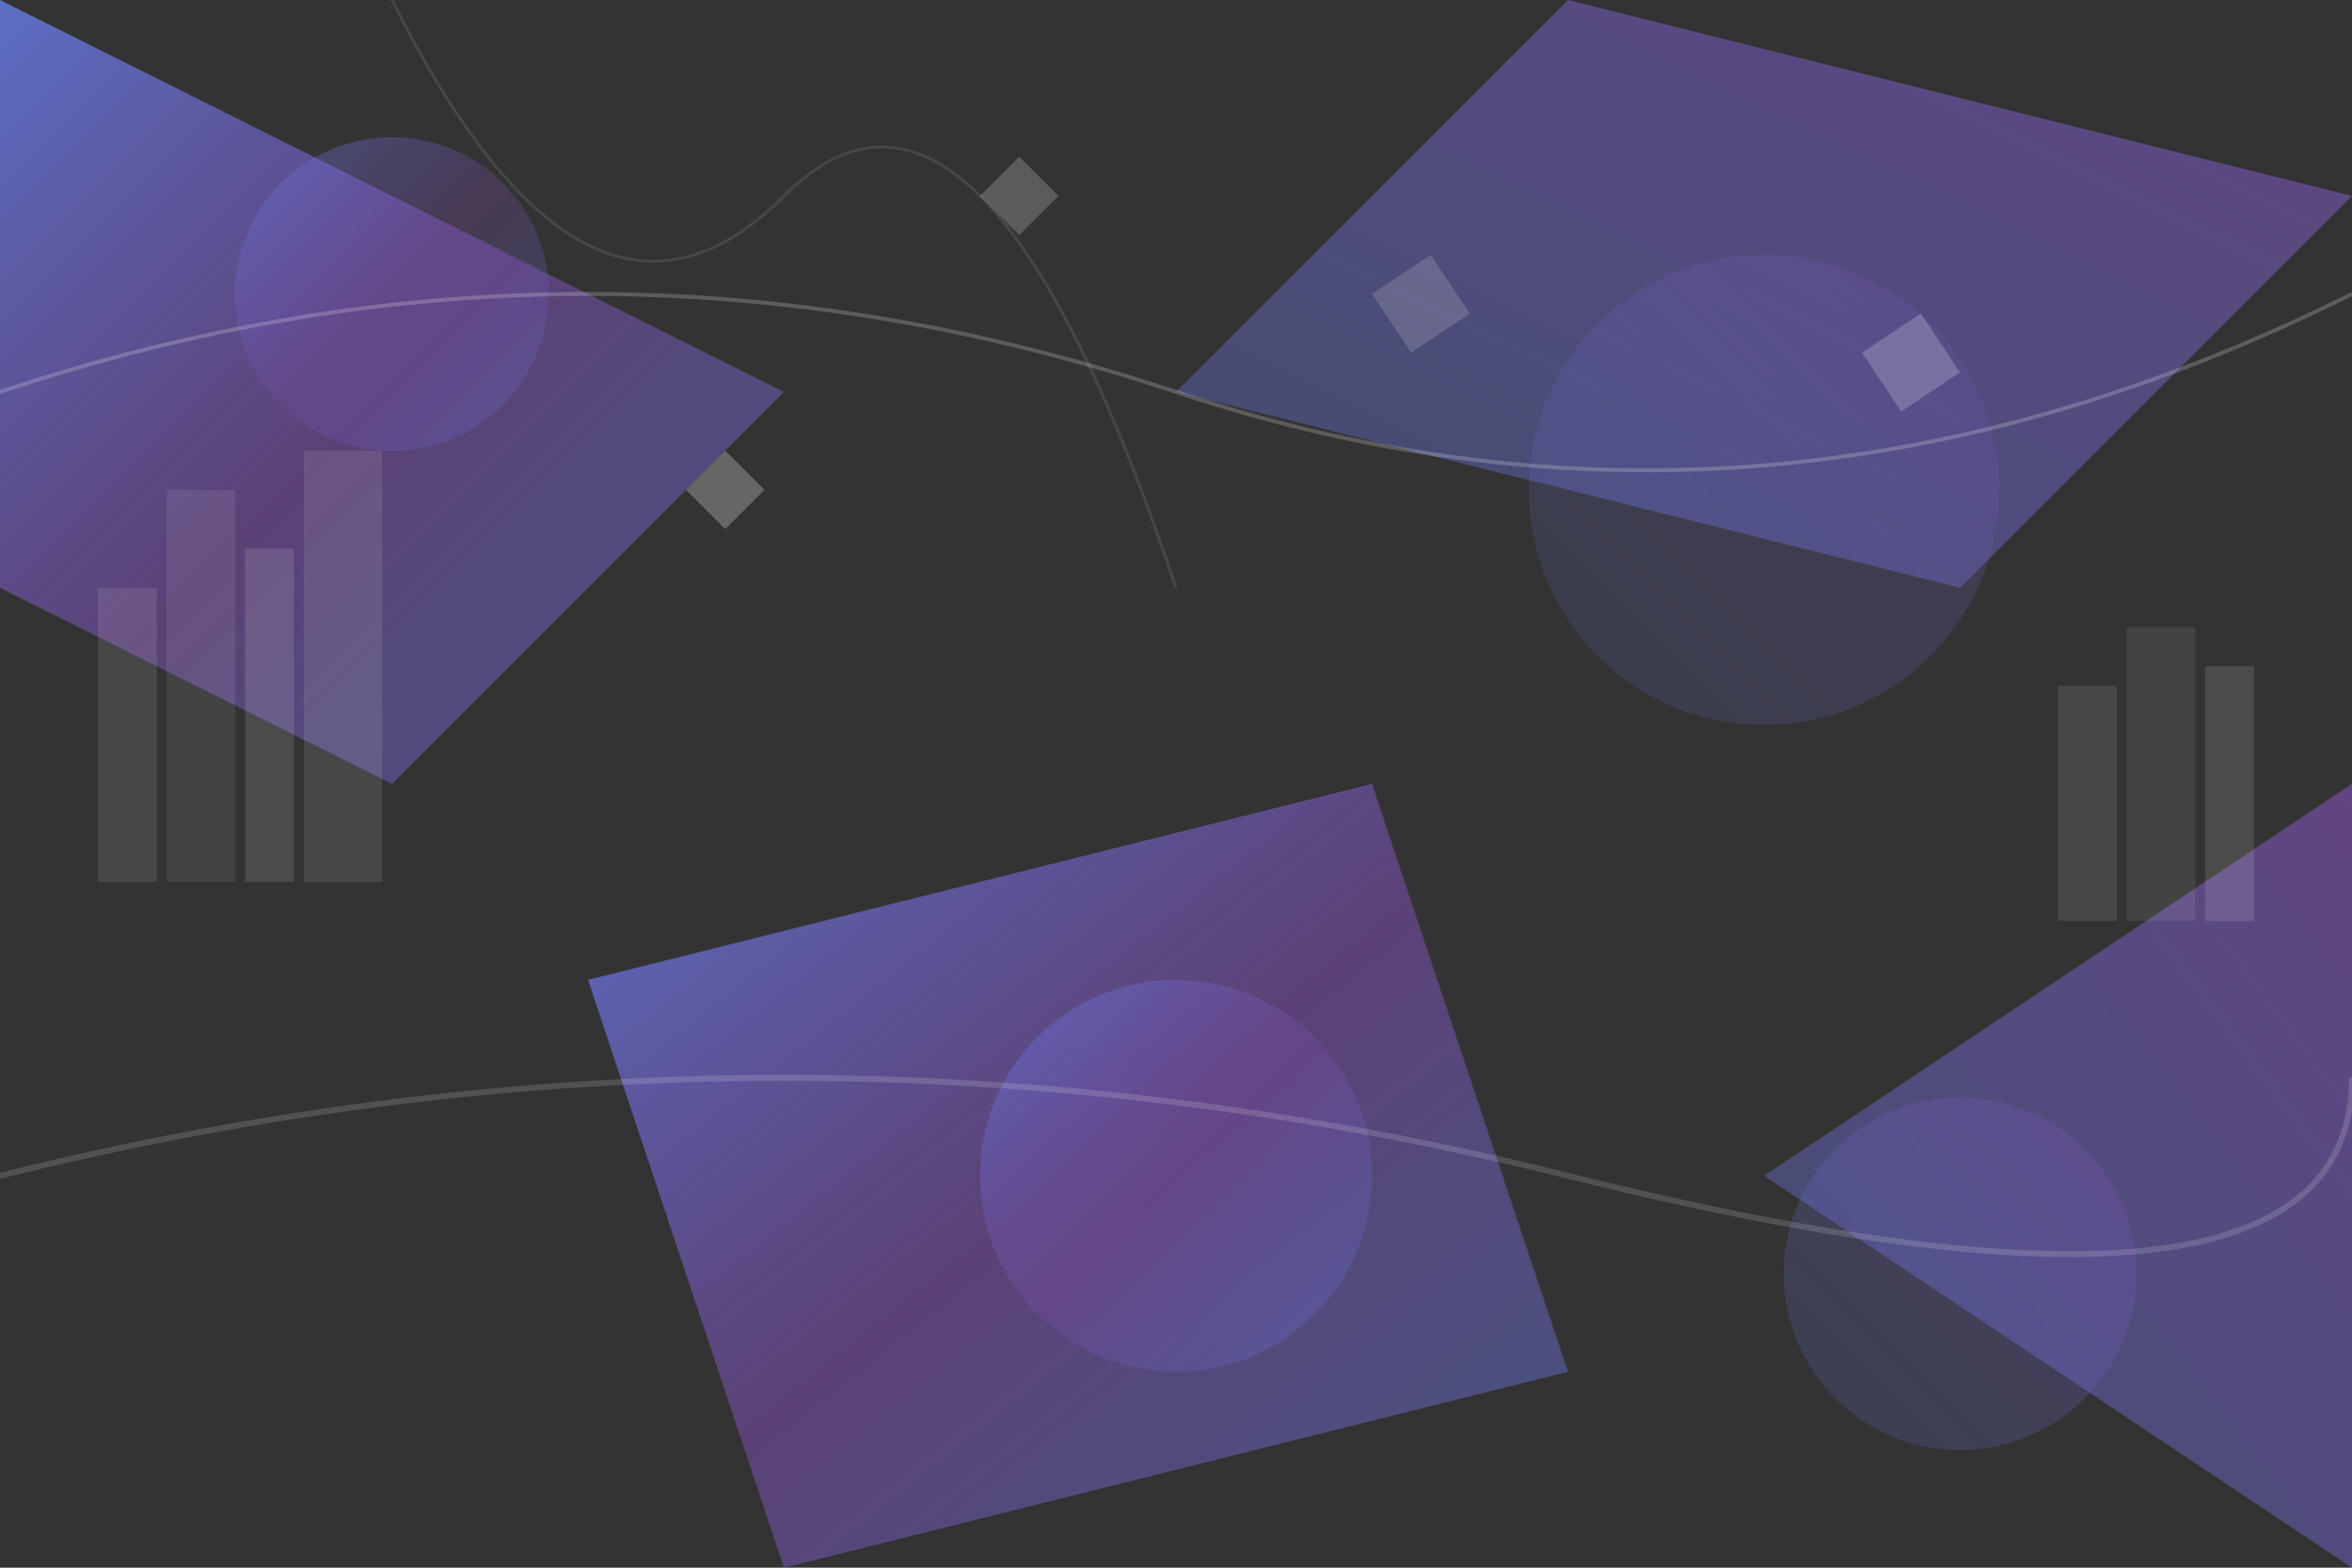 <svg xmlns="http://www.w3.org/2000/svg" viewBox="0 0 1200 800" width="1200" height="800">
  <rect x="0" y="0" width="1200" height="800" fill="#333333" stroke="none"/>
  <defs>
    <linearGradient id="bgGradient1" x1="0%" y1="0%" x2="100%" y2="100%">
      <stop offset="0%" style="stop-color:#667eea;stop-opacity:0.8" />
      <stop offset="50%" style="stop-color:#764ba2;stop-opacity:0.6" />
      <stop offset="100%" style="stop-color:#667eea;stop-opacity:0.4" />
    </linearGradient>
    <linearGradient id="bgGradient2" x1="100%" y1="0%" x2="0%" y2="100%">
      <stop offset="0%" style="stop-color:#764ba2;stop-opacity:0.7" />
      <stop offset="100%" style="stop-color:#667eea;stop-opacity:0.3" />
    </linearGradient>
  </defs>
  
  <!-- Abstract geometric shapes -->
  <polygon points="0,0 400,200 200,400 0,300" fill="url(#bgGradient1)" />
  <polygon points="800,0 1200,100 1000,300 600,200" fill="url(#bgGradient2)" />
  <polygon points="300,500 700,400 800,700 400,800" fill="url(#bgGradient1)" />
  <polygon points="1200,400 900,600 1200,800" fill="url(#bgGradient2)" />
  
  <!-- Circular elements -->
  <circle cx="200" cy="150" r="80" fill="url(#bgGradient1)" opacity="0.5" />
  <circle cx="900" cy="250" r="120" fill="url(#bgGradient2)" opacity="0.4" />
  <circle cx="600" cy="600" r="100" fill="url(#bgGradient1)" opacity="0.6" />
  <circle cx="1000" cy="650" r="90" fill="url(#bgGradient2)" opacity="0.5" />
  
  <!-- Building silhouettes -->
  <rect x="50" y="300" width="30" height="150" fill="rgba(255,255,255,0.1)" />
  <rect x="85" y="250" width="35" height="200" fill="rgba(255,255,255,0.08)" />
  <rect x="125" y="280" width="25" height="170" fill="rgba(255,255,255,0.12)" />
  <rect x="155" y="230" width="40" height="220" fill="rgba(255,255,255,0.1)" />
  
  <rect x="1050" y="350" width="30" height="120" fill="rgba(255,255,255,0.1)" />
  <rect x="1085" y="320" width="35" height="150" fill="rgba(255,255,255,0.08)" />
  <rect x="1125" y="340" width="25" height="130" fill="rgba(255,255,255,0.12)" />
  
  <!-- Floating geometric elements -->
  <polygon points="500,100 520,80 540,100 520,120" fill="rgba(255,255,255,0.2)" />
  <polygon points="700,150 730,130 750,160 720,180" fill="rgba(255,255,255,0.15)" />
  <polygon points="350,250 370,230 390,250 370,270" fill="rgba(255,255,255,0.25)" />
  <polygon points="950,180 980,160 1000,190 970,210" fill="rgba(255,255,255,0.2)" />
  
  <!-- Abstract lines -->
  <path d="M 0,200 Q 300,100 600,200 T 1200,150" stroke="rgba(255,255,255,0.2)" stroke-width="2" fill="none" />
  <path d="M 0,600 Q 400,500 800,600 T 1200,550" stroke="rgba(255,255,255,0.15)" stroke-width="3" fill="none" />
  <path d="M 200,0 Q 300,200 400,100 T 600,300" stroke="rgba(255,255,255,0.1)" stroke-width="1.5" fill="none" />
</svg>

